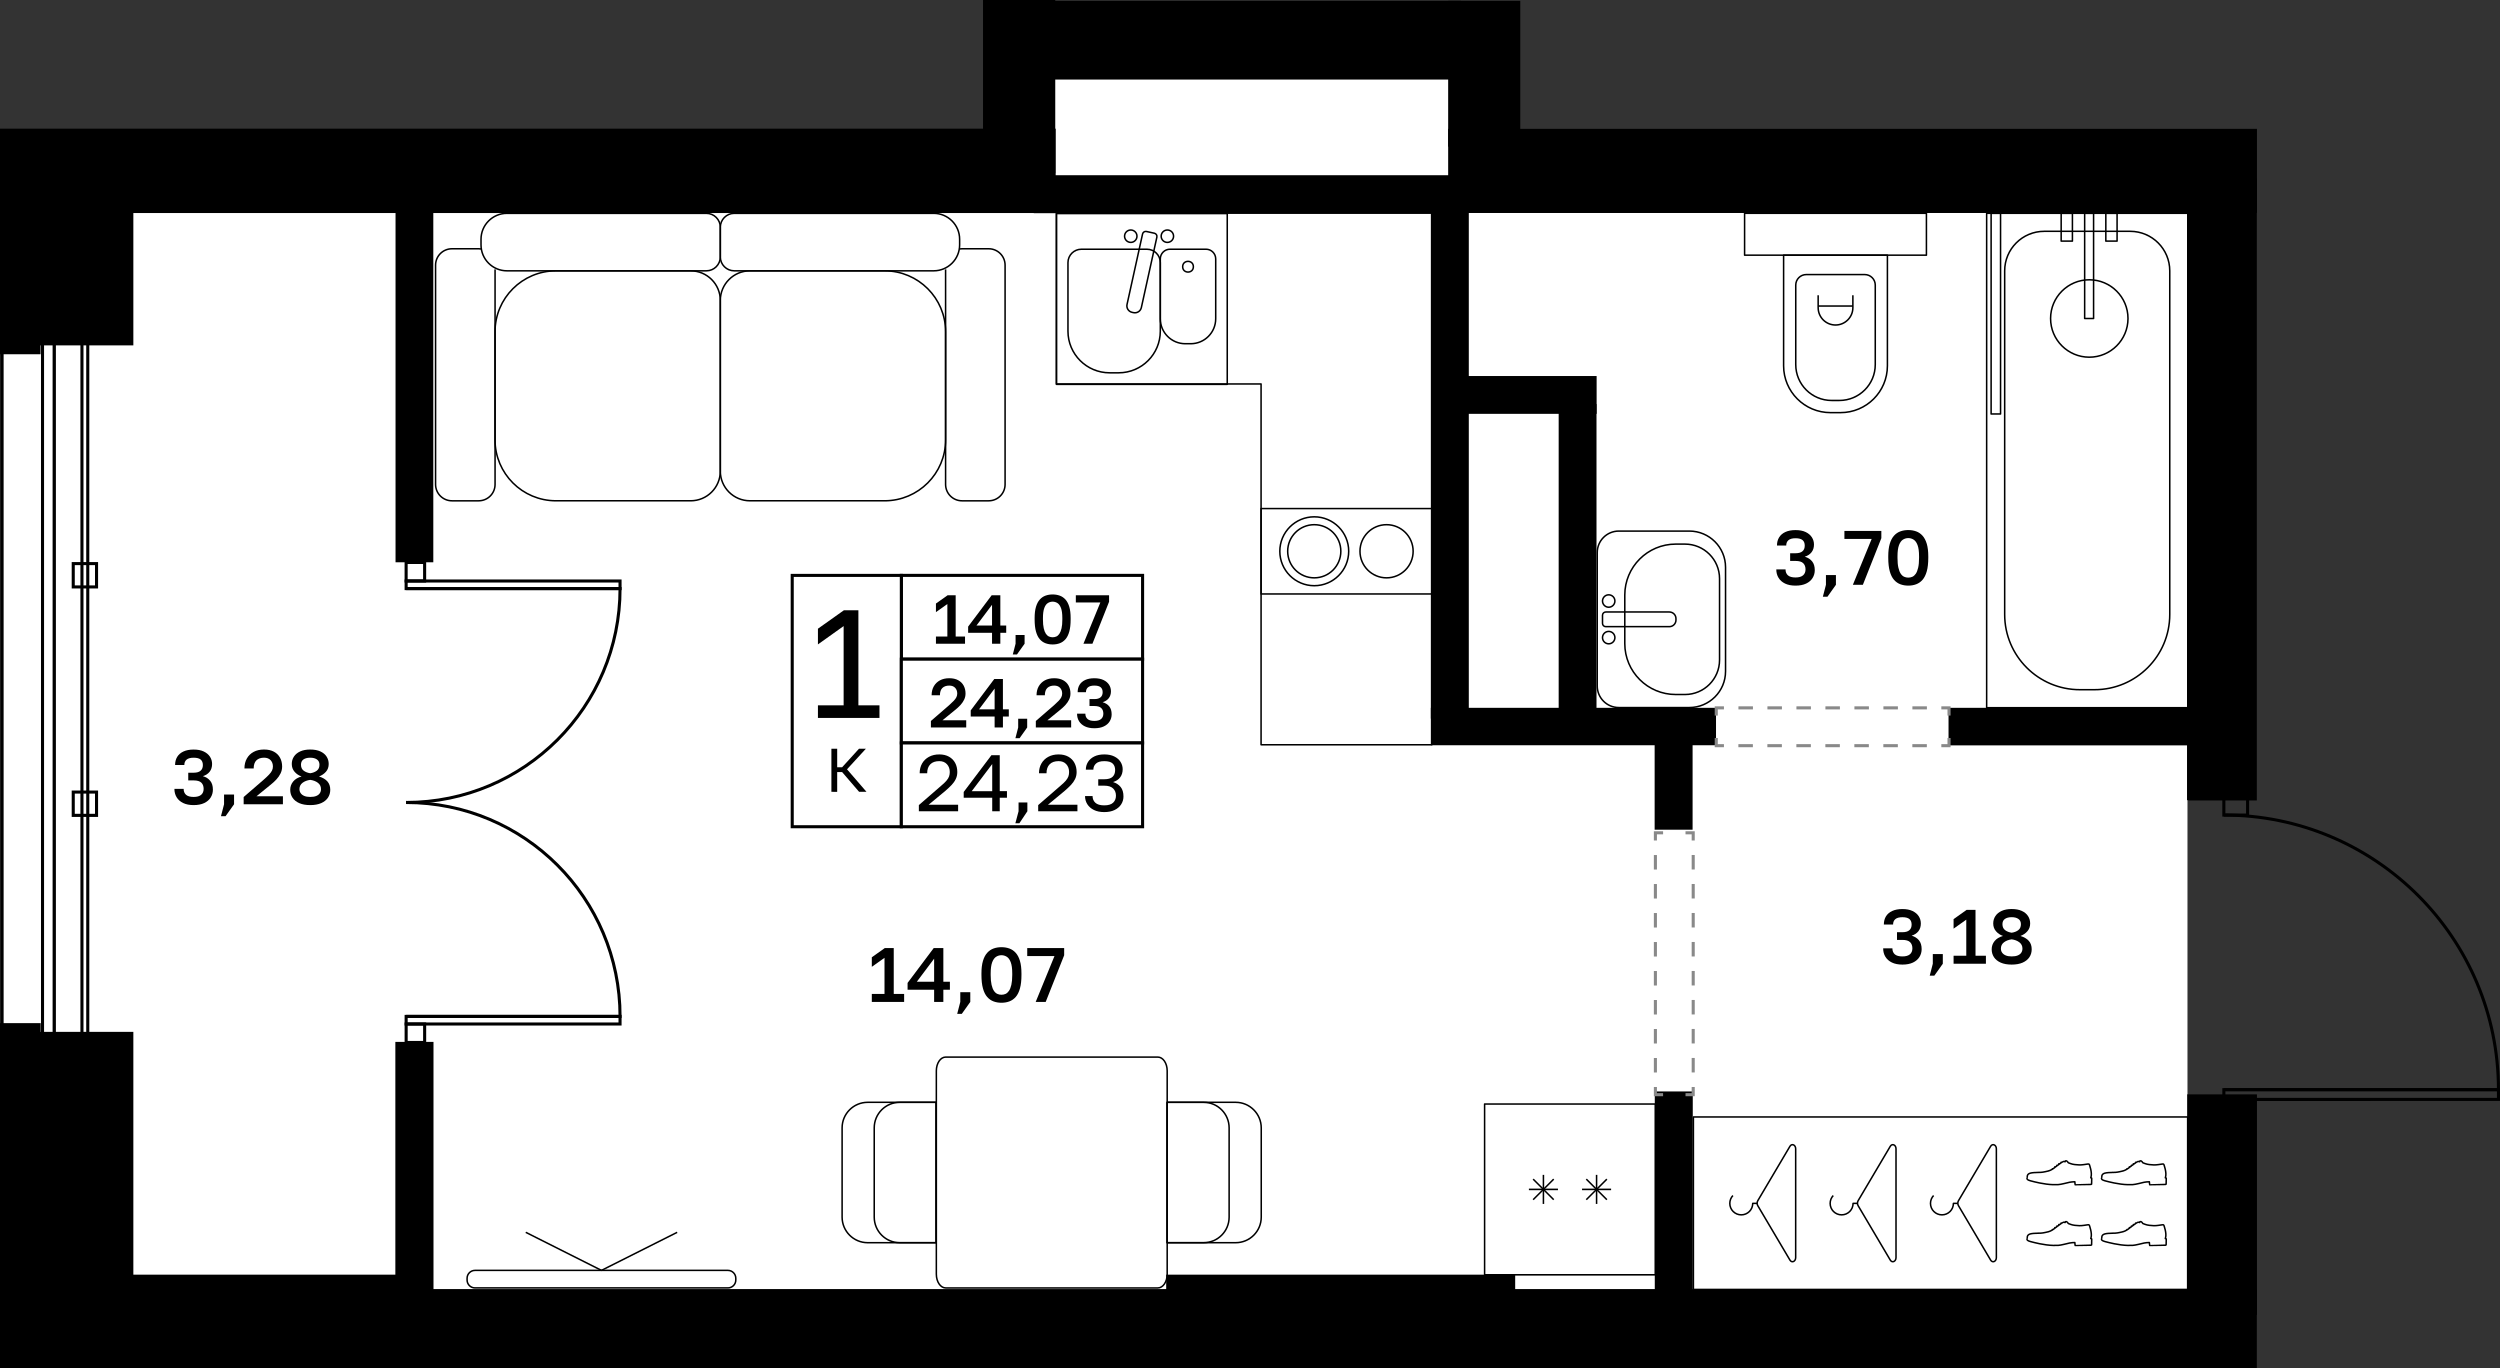 <?xml version="1.0" encoding="utf-8"?>
<!-- Generator: Adobe Illustrator 26.5.0, SVG Export Plug-In . SVG Version: 6.00 Build 0)  -->
<svg version="1.1" xmlns="http://www.w3.org/2000/svg" xmlns:xlink="http://www.w3.org/1999/xlink" x="0px" y="0px"
	 viewBox="0 0 162.449 88.891" enable-background="new 0 0 162.449 88.891" xml:space="preserve">
<rect x="0" y="0" width="162.449" height="88.891" fill="#333333" stroke="none"/>
<g id="фон">
	<polygon fill="#FFFFFF" points="143.907,74.964 142.141,71.126 142.141,52.048 144.073,49.698 144.073,11.123 95.573,11.123 
		95.573,3.252 66.627,3.252 66.627,11.443 1.826,11.443 1.826,85.571 144.073,85.571 	"/>
</g>
<g id="окна">
	<g>
		<g>
			<rect x="0.135" y="19.8" fill="#FFFFFF" width="3.383" height="50.849"/>
			<path d="M3.418,19.899v50.649H0.235V19.899H3.418 M3.618,19.699H0.035v51.049h3.583V19.699L3.618,19.699z"/>
		</g>
		<g>
			<rect x="2.763" y="19.8" fill="#FFFFFF" width="0.754" height="50.849"/>
			<path d="M3.418,19.899v50.649H2.863V19.899H3.418 M3.618,19.699H2.663v51.049h0.955V19.699L3.618,19.699z"/>
		</g>
	</g>
</g>
<g id="решетка_балкон">
	<g>
		
			<rect x="-18.115" y="44.389" transform="matrix(6.123234e-17 -1 1 6.123234e-17 -39.064 50.093)" fill="none" stroke="#000000" stroke-width="0.2" stroke-miterlimit="10" width="47.258" height="0.378"/>
		
			<rect x="4.759" y="51.468" transform="matrix(6.123234e-17 -1 1 6.123234e-17 -46.709 57.741)" fill="none" stroke="#000000" stroke-width="0.2" stroke-miterlimit="10" width="1.514" height="1.514"/>
		
			<rect x="4.759" y="36.623" transform="matrix(6.123234e-17 -1 1 6.123234e-17 -31.864 42.896)" fill="none" stroke="#000000" stroke-width="0.2" stroke-miterlimit="10" width="1.514" height="1.514"/>
	</g>
</g>
<g id="стены">
	<rect x="94.101" y="8.372" width="52.555" height="5.468"/>
	<rect x="94.101" y="0.055" width="4.686" height="9.474"/>
	<rect x="65.146" y="0.055" width="29.781" height="5.114"/>
	<rect x="63.876" width="4.694" height="11.24"/>
	<rect y="8.361" width="68.598" height="5.482"/>
	<rect y="83.763" width="146.647" height="5.128"/>
	<rect y="11.788" width="8.665" height="10.655"/>
	<rect y="20.957" width="2.636" height="2.062"/>
	<rect x="67.175" y="11.386" width="27.851" height="2.466"/>
	<rect x="92.976" y="13.248" width="2.466" height="33.449"/>
	<rect x="92.976" y="45.994" width="18.53" height="2.432"/>
	<rect x="107.518" y="47.674" width="2.466" height="6.24"/>
	<rect x="101.282" y="26.256" width="2.458" height="20.627"/>
	<rect x="94.513" y="24.434" width="9.235" height="2.457"/>
	<rect x="126.615" y="45.994" width="16.852" height="2.44"/>
	<rect x="142.112" y="11.578" width="4.535" height="40.436"/>
	<rect x="25.702" y="12.99" width="2.454" height="23.547"/>
	<rect x="25.69" y="67.702" width="2.478" height="16.687"/>
	<rect y="82.827" width="27.122" height="2.192"/>
	<rect y="67.05" width="8.665" height="17.682"/>
	<rect y="66.483" width="2.645" height="1.23"/>
	<rect x="75.779" y="82.827" width="22.677" height="2.234"/>
	<rect x="107.527" y="70.922" width="2.468" height="14.739"/>
	<rect x="142.12" y="71.112" width="4.536" height="14.329"/>
</g>
<g id="двери">
	<g>
		<g>
			<g>
				<path fill="none" stroke="#000000" stroke-width="0.2" stroke-miterlimit="10" d="M26.391,52.145
					c7.679,0,13.899,6.22,13.9,13.899l-13.899,0"/>
				
					<rect x="26.391" y="66.044" transform="matrix(-1 1.628614e-05 -1.628614e-05 -1 66.682 132.582)" fill="none" stroke="#000000" stroke-width="0.2" stroke-miterlimit="10" width="13.899" height="0.494"/>
			</g>
			
				<rect x="26.391" y="66.539" transform="matrix(6.123234e-17 -1 1 6.123234e-17 -40.148 94.132)" fill="none" stroke="#000000" stroke-width="0.2" stroke-miterlimit="10" width="1.202" height="1.202"/>
		</g>
		<g>
			<g>
				<path fill="none" stroke="#000000" stroke-width="0.2" stroke-miterlimit="10" d="M26.391,52.145
					c7.679,0,13.899-6.22,13.9-13.899l-13.899,0"/>
				
					<rect x="26.391" y="37.752" transform="matrix(-1 -1.628618e-05 1.628618e-05 -1 66.68 75.998)" fill="none" stroke="#000000" stroke-width="0.2" stroke-miterlimit="10" width="13.899" height="0.494"/>
			</g>
			
				<rect x="26.391" y="36.549" transform="matrix(-4.995311e-11 1 -1 -4.995311e-11 64.141 10.158)" fill="none" stroke="#000000" stroke-width="0.2" stroke-miterlimit="10" width="1.202" height="1.202"/>
		</g>
	</g>
	<g>
		<g>
			<path fill="none" stroke="#000000" stroke-width="0.2" stroke-miterlimit="10" d="M144.505,52.962
				c9.859,0,17.844,7.985,17.844,17.844l-17.844,0"/>
			
				<rect x="144.505" y="70.806" transform="matrix(-1 1.628619e-05 -1.628619e-05 -1 306.855 142.244)" fill="none" stroke="#000000" stroke-width="0.2" stroke-miterlimit="10" width="17.843" height="0.634"/>
		</g>
		
			<rect x="144.505" y="71.442" transform="matrix(-4.480587e-11 -1 1 -4.480587e-11 73.064 217.49)" fill="none" stroke="#000000" stroke-width="0.2" stroke-miterlimit="10" width="1.543" height="1.543"/>
		
			<rect x="144.505" y="51.418" transform="matrix(-5.188022e-11 -1 1 -5.188022e-11 93.087 197.466)" fill="none" stroke="#000000" stroke-width="0.2" stroke-miterlimit="10" width="1.543" height="1.543"/>
	</g>
</g>
<g id="двери_пунктир">
	<g>
		<g>
			<polyline fill="none" stroke="#898989" stroke-width="0.2" stroke-miterlimit="10" points="126.647,47.954 126.647,48.454 
				126.147,48.454 			"/>
			
				<line fill="none" stroke="#898989" stroke-width="0.2" stroke-miterlimit="10" stroke-dasharray="0.942,0.942" x1="125.205" y1="48.454" x2="112.492" y2="48.454"/>
			<polyline fill="none" stroke="#898989" stroke-width="0.2" stroke-miterlimit="10" points="112.021,48.454 111.521,48.454 
				111.521,47.954 			"/>
			<polyline fill="none" stroke="#898989" stroke-width="0.2" stroke-miterlimit="10" points="111.521,46.497 111.521,45.997 
				112.021,45.997 			"/>
			
				<line fill="none" stroke="#898989" stroke-width="0.2" stroke-miterlimit="10" stroke-dasharray="0.942,0.942" x1="112.963" y1="45.997" x2="125.676" y2="45.997"/>
			<polyline fill="none" stroke="#898989" stroke-width="0.2" stroke-miterlimit="10" points="126.147,45.997 126.647,45.997 
				126.647,46.497 			"/>
		</g>
	</g>
	<g>
		<g>
			<polyline fill="none" stroke="#898989" stroke-width="0.2" stroke-miterlimit="10" points="110.024,70.632 110.024,71.132 
				109.524,71.132 			"/>
			<polyline fill="none" stroke="#898989" stroke-width="0.2" stroke-miterlimit="10" points="108.067,71.132 107.567,71.132 
				107.567,70.632 			"/>
			
				<line fill="none" stroke="#898989" stroke-width="0.2" stroke-miterlimit="10" stroke-dasharray="0.942,0.942" x1="107.567" y1="69.69" x2="107.567" y2="55.086"/>
			<polyline fill="none" stroke="#898989" stroke-width="0.2" stroke-miterlimit="10" points="107.567,54.615 107.567,54.115 
				108.067,54.115 			"/>
			<polyline fill="none" stroke="#898989" stroke-width="0.2" stroke-miterlimit="10" points="109.524,54.115 110.024,54.115 
				110.024,54.615 			"/>
			
				<line fill="none" stroke="#898989" stroke-width="0.2" stroke-miterlimit="10" stroke-dasharray="0.942,0.942" x1="110.024" y1="55.557" x2="110.024" y2="70.161"/>
		</g>
	</g>
</g>
<g id="контур">
</g>
<g id="мебель">
	<g>
		<g>
			
				<rect x="68.647" y="13.876" transform="matrix(-1 8.192221e-13 -8.192221e-13 -1 148.393 38.85)" fill="none" stroke="#000000" stroke-width="0.1" stroke-linejoin="round" stroke-miterlimit="10" width="11.098" height="11.098"/>
			<path fill="none" stroke="#000000" stroke-width="0.1" stroke-linejoin="round" stroke-miterlimit="10" d="M72.103,24.225h0.587
				c1.495,0,2.706-1.212,2.706-2.706v-4.454c0-0.481-0.39-0.87-0.87-0.87h-4.26c-0.481,0-0.87,0.39-0.87,0.87v4.454
				C69.397,23.013,70.608,24.225,72.103,24.225z"/>
			<path fill="none" stroke="#000000" stroke-width="0.1" stroke-linejoin="round" stroke-miterlimit="10" d="M77.373,22.335H77.02
				c-0.897,0-1.624-0.727-1.624-1.624v-3.887c0-0.348,0.282-0.63,0.63-0.63h2.34c0.348,0,0.63,0.282,0.63,0.63v3.887
				C78.996,21.608,78.269,22.335,77.373,22.335z"/>
			
				<circle fill="none" stroke="#000000" stroke-width="0.1" stroke-linejoin="round" stroke-miterlimit="10" cx="77.197" cy="17.331" r="0.348"/>
			<g>
				
					<circle fill="none" stroke="#000000" stroke-width="0.1" stroke-linejoin="round" stroke-miterlimit="10" cx="73.477" cy="15.348" r="0.403"/>
				<path fill="none" stroke="#000000" stroke-width="0.1" stroke-linejoin="round" stroke-miterlimit="10" d="M75.855,14.945
					c0.223,0,0.403,0.18,0.403,0.403c0,0.223-0.181,0.403-0.403,0.403s-0.403-0.18-0.403-0.403
					C75.452,15.125,75.632,14.945,75.855,14.945z"/>
				<path fill="none" stroke="#000000" stroke-width="0.1" stroke-linejoin="round" stroke-miterlimit="10" d="M75.173,15.409
					l-1.009,4.579c-0.051,0.232-0.28,0.378-0.512,0.327l-0.091-0.02c-0.232-0.051-0.378-0.28-0.327-0.512l1.009-4.579
					c0.025-0.115,0.139-0.188,0.254-0.162l0.514,0.113C75.126,15.18,75.199,15.294,75.173,15.409z"/>
			</g>
		</g>
		<g>
			
				<rect x="96.469" y="71.738" transform="matrix(-1.836970e-16 1 -1 -1.836970e-16 179.305 -24.731)" fill="none" stroke="#000000" stroke-width="0.1" stroke-linejoin="round" stroke-miterlimit="10" width="11.098" height="11.098"/>
			<g>
				<g>
					
						<line fill="none" stroke="#000000" stroke-width="0.1" stroke-linejoin="round" stroke-miterlimit="10" x1="104.413" y1="76.619" x2="103.077" y2="77.955"/>
					
						<line fill="none" stroke="#000000" stroke-width="0.1" stroke-linejoin="round" stroke-miterlimit="10" x1="104.413" y1="77.955" x2="103.077" y2="76.619"/>
					
						<line fill="none" stroke="#000000" stroke-width="0.1" stroke-linejoin="round" stroke-miterlimit="10" x1="104.689" y1="77.287" x2="102.8" y2="77.287"/>
					
						<line fill="none" stroke="#000000" stroke-width="0.1" stroke-linejoin="round" stroke-miterlimit="10" x1="103.745" y1="78.232" x2="103.745" y2="76.342"/>
				</g>
				<g>
					
						<line fill="none" stroke="#000000" stroke-width="0.1" stroke-linejoin="round" stroke-miterlimit="10" x1="100.959" y1="76.619" x2="99.623" y2="77.955"/>
					
						<line fill="none" stroke="#000000" stroke-width="0.1" stroke-linejoin="round" stroke-miterlimit="10" x1="100.959" y1="77.955" x2="99.623" y2="76.619"/>
					
						<line fill="none" stroke="#000000" stroke-width="0.1" stroke-linejoin="round" stroke-miterlimit="10" x1="101.236" y1="77.287" x2="99.347" y2="77.287"/>
					
						<line fill="none" stroke="#000000" stroke-width="0.1" stroke-linejoin="round" stroke-miterlimit="10" x1="100.291" y1="78.232" x2="100.291" y2="76.342"/>
				</g>
			</g>
		</g>
		<g>
			
				<rect x="84.719" y="30.272" transform="matrix(6.123234e-17 -1 1 6.123234e-17 51.673 123.315)" fill="none" stroke="#000000" stroke-width="0.1" stroke-linejoin="round" stroke-miterlimit="10" width="5.549" height="11.098"/>
			<g>
				<g>
					
						<circle fill="none" stroke="#000000" stroke-width="0.1" stroke-linejoin="round" stroke-miterlimit="10" cx="85.4" cy="35.821" r="2.238"/>
					
						<circle fill="none" stroke="#000000" stroke-width="0.1" stroke-linejoin="round" stroke-miterlimit="10" cx="90.098" cy="35.821" r="1.727"/>
					
						<circle fill="none" stroke="#000000" stroke-width="0.1" stroke-linejoin="round" stroke-miterlimit="10" cx="85.4" cy="35.821" r="1.727"/>
				</g>
			</g>
		</g>
		<polygon fill="none" stroke="#000000" stroke-width="0.1" stroke-linejoin="round" stroke-miterlimit="10" points="93.043,13.852 
			80.734,13.852 80.734,13.852 68.646,13.852 68.646,13.852 68.646,15.031 68.646,24.95 81.944,24.95 81.944,48.393 93.043,48.393 
			93.043,24.95 93.043,24.95 93.043,13.852 		"/>
	</g>
	<g>
		<g>
			<g>
				<path fill="none" stroke="#000000" stroke-width="0.1" stroke-linejoin="round" stroke-miterlimit="10" d="M30.351,83.063v0.112
					c0,0.284,0.23,0.514,0.514,0.514h16.433c0.284,0,0.514-0.23,0.514-0.514v-0.112c0-0.284-0.23-0.514-0.514-0.514H30.866
					C30.581,82.549,30.351,82.779,30.351,83.063z"/>
				<polyline fill="none" stroke="#000000" stroke-width="0.1" stroke-linejoin="round" stroke-miterlimit="10" points="
					34.163,80.076 39.082,82.549 44.001,80.076 				"/>
			</g>
		</g>
	</g>
	<g>
		<path fill="none" stroke="#000000" stroke-width="0.1" stroke-linejoin="round" stroke-miterlimit="10" d="M46.806,19.525v11.089
			c0,1.064,0.863,1.927,1.927,1.927h8.749c2.189,0,3.963-1.774,3.963-3.963v-7.016c0-2.189-1.774-3.963-3.963-3.963h-8.749
			C47.669,17.599,46.806,18.461,46.806,19.525z"/>
		<path fill="none" stroke="#000000" stroke-width="0.1" stroke-linejoin="round" stroke-miterlimit="10" d="M46.806,16.691V14.77
			c0-0.501,0.406-0.907,0.907-0.907h12.958c0.931,0,1.685,0.754,1.685,1.685v0.365c0,0.931-0.754,1.685-1.685,1.685H47.714
			C47.212,17.599,46.806,17.192,46.806,16.691z"/>
		<path fill="none" stroke="#000000" stroke-width="0.1" stroke-linejoin="round" stroke-miterlimit="10" d="M62.355,16.177
			c0.051-0.008,0.103-0.012,0.154-0.012h1.736c0.588,0,1.065,0.477,1.065,1.065v14.247c0,0.588-0.477,1.065-1.065,1.065h-1.736
			c-0.588,0-1.065-0.477-1.065-1.065V17.506"/>
		<path fill="none" stroke="#000000" stroke-width="0.1" stroke-linejoin="round" stroke-miterlimit="10" d="M46.806,19.525v11.089
			c0,1.064-0.863,1.927-1.927,1.927h-8.749c-2.189,0-3.963-1.774-3.963-3.963v-7.016c0-2.189,1.774-3.963,3.963-3.963h8.749
			C45.944,17.599,46.806,18.461,46.806,19.525z"/>
		<path fill="none" stroke="#000000" stroke-width="0.1" stroke-linejoin="round" stroke-miterlimit="10" d="M46.806,16.691V14.77
			c0-0.501-0.406-0.907-0.907-0.907H32.941c-0.931,0-1.685,0.754-1.685,1.685v0.365c0,0.931,0.754,1.685,1.685,1.685h12.958
			C46.4,17.599,46.806,17.192,46.806,16.691z"/>
		<path fill="none" stroke="#000000" stroke-width="0.1" stroke-linejoin="round" stroke-miterlimit="10" d="M32.169,17.506v13.971
			c0,0.588-0.477,1.065-1.065,1.065h-1.736c-0.588,0-1.065-0.477-1.065-1.065V17.23c0-0.588,0.477-1.065,1.065-1.065h1.736
			c0.051,0,0.103,0.004,0.154,0.012"/>
	</g>
	<g>
		<path fill="none" stroke="#000000" stroke-width="0.1" stroke-linejoin="round" stroke-miterlimit="10" d="M115.898,23.769
			l0-7.187l6.745,0l0,7.187c0,1.68-1.362,3.043-3.043,3.043l-0.66,0C117.26,26.811,115.898,25.449,115.898,23.769z"/>
		<path fill="none" stroke="#000000" stroke-width="0.1" stroke-linejoin="round" stroke-miterlimit="10" d="M117.373,17.841
			l3.796,0c0.378,0,0.685,0.307,0.685,0.685l0,5.165c0,1.287-1.043,2.331-2.331,2.331h-0.505c-1.287,0-2.331-1.043-2.331-2.331
			l0-5.165C116.687,18.148,116.994,17.841,117.373,17.841z"/>
		<g>
			<path fill="none" stroke="#000000" stroke-width="0.1" stroke-linejoin="round" stroke-miterlimit="10" d="M120.399,19.186
				l0,0.698v0.107c0,0.312-0.126,0.592-0.331,0.797c-0.205,0.205-0.485,0.331-0.797,0.331c-0.623,0-1.128-0.505-1.128-1.128v-0.107
				v-0.698"/>
			
				<line fill="none" stroke="#000000" stroke-width="0.1" stroke-linejoin="round" stroke-miterlimit="10" x1="120.399" y1="19.885" x2="118.142" y2="19.885"/>
		</g>
		
			<rect x="117.91" y="9.313" transform="matrix(1.770692e-06 1 -1 1.770692e-06 134.491 -104.05)" fill="none" stroke="#000000" stroke-width="0.1" stroke-linejoin="round" stroke-miterlimit="10" width="2.722" height="11.815"/>
	</g>
	<g>
		<path fill="none" stroke="#000000" stroke-width="0.1" stroke-linejoin="round" d="M105.188,34.509l4.584,0
			c1.3,0,2.353,1.054,2.353,2.353l0,6.761c0,1.3-1.054,2.353-2.353,2.353l-4.584,0c-0.773,0-1.4-0.627-1.4-1.4l0-8.667
			C103.788,35.136,104.415,34.509,105.188,34.509z"/>
		<path fill="none" stroke="#000000" stroke-width="0.1" stroke-linejoin="round" d="M109.49,35.356h-0.602
			c-1.828,0-3.31,1.482-3.31,3.31l0,3.153c0,1.828,1.482,3.31,3.31,3.31l0.602,0c1.24,0,2.245-1.005,2.245-2.245l0-5.284
			C111.735,36.361,110.73,35.356,109.49,35.356z"/>
		<g>
			
				<circle fill="none" stroke="#000000" stroke-width="0.1" stroke-linejoin="round" stroke-miterlimit="10" cx="104.533" cy="41.432" r="0.403"/>
			
				<circle fill="none" stroke="#000000" stroke-width="0.1" stroke-linejoin="round" stroke-miterlimit="10" cx="104.533" cy="39.054" r="0.403"/>
			<path fill="none" stroke="#000000" stroke-width="0.1" stroke-linejoin="round" stroke-miterlimit="10" d="M104.343,39.767
				l4.13,0c0.237,0,0.43,0.192,0.43,0.43v0.093c0,0.237-0.192,0.43-0.43,0.43l-4.13,0c-0.118,0-0.213-0.095-0.213-0.213V39.98
				C104.13,39.862,104.226,39.767,104.343,39.767z"/>
		</g>
	</g>
	<g>
		
			<rect x="129.092" y="13.86" transform="matrix(-1 -1.224647e-16 1.224647e-16 -1 271.253 59.848)" fill="none" stroke="#000000" stroke-width="0.1" stroke-linejoin="round" stroke-miterlimit="10" width="13.069" height="32.128"/>
		<path fill="none" stroke="#000000" stroke-width="0.1" stroke-linejoin="round" stroke-miterlimit="10" d="M140.99,17.6v22.327
			c0,2.7-2.189,4.889-4.889,4.889h-0.949c-2.7,0-4.889-2.189-4.889-4.889V17.6c0-1.419,1.15-2.569,2.569-2.569h5.588
			C139.84,15.032,140.99,16.182,140.99,17.6z"/>
		
			<rect x="129.382" y="13.86" transform="matrix(-1 -1.224647e-16 1.224647e-16 -1 259.377 40.761)" fill="none" stroke="#000000" stroke-width="0.1" stroke-linejoin="round" stroke-miterlimit="10" width="0.613" height="13.041"/>
		<g>
			
				<rect x="132.332" y="16.988" transform="matrix(-1.836970e-16 1 -1 -1.836970e-16 153.028 -118.472)" fill="none" stroke="#000000" stroke-width="0.1" stroke-linejoin="round" stroke-miterlimit="10" width="6.835" height="0.58"/>
			
				<circle fill="none" stroke="#000000" stroke-width="0.1" stroke-linejoin="round" stroke-miterlimit="10" cx="135.761" cy="20.695" r="2.515"/>
			
				<rect x="136.298" y="14.397" transform="matrix(-1.836970e-16 1 -1 -1.836970e-16 151.964 -122.438)" fill="none" stroke="#000000" stroke-width="0.1" stroke-linejoin="round" stroke-miterlimit="10" width="1.806" height="0.731"/>
			
				<rect x="133.396" y="14.397" transform="matrix(-1.836970e-16 1 -1 -1.836970e-16 149.062 -119.536)" fill="none" stroke="#000000" stroke-width="0.1" stroke-linejoin="round" stroke-miterlimit="10" width="1.806" height="0.731"/>
		</g>
	</g>
	<g>
		<path fill="none" stroke="#000000" stroke-width="0.1" stroke-linejoin="round" stroke-miterlimit="10" d="M75.843,69.582v13.215
			c0,0.495-0.272,0.893-0.606,0.893H61.449c-0.333,0-0.606-0.398-0.606-0.893V69.582c0-0.495,0.272-0.893,0.606-0.893h13.788
			C75.571,68.689,75.843,69.087,75.843,69.582z"/>
		<g>
			<path fill="none" stroke="#000000" stroke-width="0.1" stroke-linejoin="round" stroke-miterlimit="10" d="M56.381,71.628h4.451
				v9.122h-4.451c-0.915,0-1.661-0.746-1.661-1.661v-5.8C54.72,72.37,55.466,71.628,56.381,71.628z"/>
			<path fill="none" stroke="#000000" stroke-width="0.1" stroke-linejoin="round" stroke-miterlimit="10" d="M58.468,71.628h2.363
				v9.122h-2.363c-0.919,0-1.661-0.746-1.661-1.661v-5.8C56.807,72.37,57.549,71.628,58.468,71.628z"/>
		</g>
		<g>
			<path fill="none" stroke="#000000" stroke-width="0.1" stroke-linejoin="round" stroke-miterlimit="10" d="M80.294,80.75
				l-4.451,0v-9.122h4.451c0.915,0,1.661,0.746,1.661,1.661v5.8C81.955,80.008,81.209,80.75,80.294,80.75z"/>
			<path fill="none" stroke="#000000" stroke-width="0.1" stroke-linejoin="round" stroke-miterlimit="10" d="M78.207,80.75
				l-2.363,0v-9.122h2.363c0.919,0,1.661,0.746,1.661,1.661v5.8C79.868,80.008,79.126,80.75,78.207,80.75z"/>
		</g>
	</g>
	<g>
		
			<rect x="120.49" y="62.125" transform="matrix(-5.437447e-11 1 -1 -5.437447e-11 204.278 -47.91)" fill="none" stroke="#000000" stroke-width="0.1" stroke-linejoin="round" stroke-miterlimit="10" width="11.207" height="32.117"/>
		<g>
			<g>
				<path fill="none" stroke="#000000" stroke-width="0.1" stroke-linejoin="round" stroke-miterlimit="10" d="M129.723,81.719
					v-7.071c0-0.256-0.252-0.366-0.372-0.162l-2.09,3.535c-0.057,0.096-0.057,0.229,0,0.324l2.09,3.535
					C129.471,82.085,129.723,81.975,129.723,81.719z"/>
				<path fill="none" stroke="#000000" stroke-width="0.1" stroke-linejoin="round" stroke-miterlimit="10" d="M125.644,77.686
					c-0.125,0.133-0.202,0.313-0.202,0.51c0,0.411,0.333,0.745,0.745,0.745c0.411,0,0.745-0.333,0.745-0.745h0.286"/>
			</g>
		</g>
		<g>
			<g>
				<path fill="none" stroke="#000000" stroke-width="0.1" stroke-linejoin="round" stroke-miterlimit="10" d="M123.202,81.719
					v-7.071c0-0.256-0.252-0.366-0.372-0.162l-2.09,3.535c-0.057,0.096-0.057,0.229,0,0.324l2.09,3.535
					C122.95,82.085,123.202,81.975,123.202,81.719z"/>
				<path fill="none" stroke="#000000" stroke-width="0.1" stroke-linejoin="round" stroke-miterlimit="10" d="M119.124,77.686
					c-0.125,0.133-0.202,0.313-0.202,0.51c0,0.411,0.333,0.745,0.745,0.745c0.411,0,0.745-0.333,0.745-0.745h0.286"/>
			</g>
		</g>
		<g>
			<g>
				<path fill="none" stroke="#000000" stroke-width="0.1" stroke-linejoin="round" stroke-miterlimit="10" d="M116.682,81.719
					v-7.071c0-0.256-0.252-0.366-0.372-0.162l-2.09,3.535c-0.057,0.096-0.057,0.229,0,0.324l2.09,3.535
					C116.43,82.085,116.682,81.975,116.682,81.719z"/>
				<path fill="none" stroke="#000000" stroke-width="0.1" stroke-linejoin="round" stroke-miterlimit="10" d="M112.604,77.686
					c-0.125,0.133-0.202,0.313-0.202,0.51c0,0.411,0.333,0.745,0.745,0.745c0.411,0,0.745-0.333,0.745-0.745h0.286"/>
			</g>
		</g>
		<g>
			<path fill="none" stroke="#000000" stroke-width="0.1" stroke-linejoin="round" stroke-miterlimit="10" d="M136.584,80.591
				c0.061,0.062,0.309,0.115,0.475,0.156c0.165,0.041,0.439,0.101,0.759,0.144c0.32,0.043,0.58,0.041,0.764,0.033
				c0.186-0.009,0.592-0.122,0.745-0.153c0.055-0.011,0.115-0.018,0.168-0.023c0.094-0.008,0.17-0.008,0.17-0.008
				s0.001,0.018,0.003,0.043c0.003,0.025,0.006,0.057,0.009,0.085c0.003,0.028,0.01,0.057,0.013,0.068
				c0.011,0.006,1.004-0.023,1.032-0.023c0.028,0,0.031-0.024,0.031-0.024s0.001-0.033,0.003-0.08
				c0.003-0.098,0.006-0.256,0.006-0.287c0-0.035-0.03-0.04-0.048-0.04c-0.006,0-0.011,0.001-0.013,0.001
				c0.004-0.014,0.008-0.028,0.012-0.041c0.096-0.3-0.108-0.829-0.108-0.829s-0.003-0.038-0.105-0.025
				c-0.103,0.013-0.359,0.063-0.54,0.057c-0.182-0.006-0.424-0.027-0.563-0.083c-0.087-0.036-0.134-0.051-0.157-0.058
				c-0.027-0.047-0.073-0.105-0.112-0.12c-0.061-0.025-0.117,0.038-0.117,0.038l0.025,0.017c-0.045-0.015-0.086-0.019-0.115-0.017
				c-0.015,0.002-0.054,0.024-0.106,0.059c-0.008-0.004-0.016-0.008-0.025-0.01c-0.01-0.003-0.02,0.003-0.024,0.013
				c-0.002,0.01,0.003,0.018,0.011,0.022c-0.031,0.022-0.066,0.047-0.105,0.075c-0.01-0.005-0.02-0.01-0.032-0.013
				c-0.01-0.003-0.02,0.003-0.023,0.013c-0.003,0.01,0.003,0.021,0.013,0.024c0.002,0.001,0.004,0.002,0.006,0.003
				c-0.031,0.022-0.062,0.046-0.095,0.07c-0.009-0.004-0.018-0.008-0.027-0.011c-0.01-0.003-0.02,0.003-0.023,0.013
				s0.003,0.021,0.013,0.024c0.001,0,0.001,0.001,0.001,0.001c-0.032,0.024-0.064,0.048-0.096,0.071
				c-0.009-0.004-0.018-0.009-0.027-0.011c-0.01-0.003-0.02,0.004-0.023,0.014c-0.003,0.01,0.003,0.02,0.013,0.024
				c0.001,0,0.001,0,0.002,0.001c-0.037,0.027-0.073,0.054-0.107,0.08c-0.007,0.005-0.015,0.01-0.022,0.015
				c-0.006-0.003-0.013-0.006-0.02-0.008c-0.01-0.003-0.02,0.004-0.024,0.014c-0.002,0.007,0.002,0.014,0.008,0.018
				c-0.085,0.053-0.171,0.089-0.252,0.114l-0.012-0.004c0.001,0.002,0.003,0.004,0.004,0.006c-0.142,0.042-0.27,0.054-0.357,0.075
				c-0.062,0.015-0.178,0.017-0.307,0.02c-0.001-0.001-0.002-0.003-0.004-0.004l0.002,0.004c-0.18,0.004-0.386,0.01-0.521,0.049
				c-0.233,0.068-0.185,0.265-0.185,0.265S136.523,80.528,136.584,80.591z"/>
			<path fill="none" stroke="#000000" stroke-width="0.1" stroke-linejoin="round" stroke-miterlimit="10" d="M131.741,80.591
				c0.061,0.062,0.309,0.115,0.475,0.156c0.165,0.041,0.439,0.101,0.759,0.144c0.32,0.043,0.58,0.041,0.764,0.033
				c0.186-0.009,0.592-0.122,0.745-0.153c0.055-0.011,0.115-0.018,0.168-0.023c0.094-0.008,0.17-0.008,0.17-0.008
				s0.001,0.018,0.003,0.043c0.003,0.025,0.006,0.057,0.009,0.085s0.01,0.057,0.013,0.068c0.011,0.006,1.004-0.023,1.032-0.023
				c0.028,0,0.031-0.024,0.031-0.024s0.001-0.033,0.003-0.08c0.003-0.098,0.006-0.256,0.006-0.287c0-0.035-0.03-0.04-0.048-0.04
				c-0.006,0-0.011,0.001-0.013,0.001c0.004-0.014,0.008-0.028,0.012-0.041c0.096-0.3-0.108-0.829-0.108-0.829
				s-0.003-0.038-0.105-0.025c-0.103,0.013-0.359,0.063-0.54,0.057c-0.182-0.006-0.424-0.027-0.563-0.083
				c-0.087-0.036-0.134-0.051-0.157-0.058c-0.027-0.047-0.073-0.105-0.112-0.12c-0.061-0.025-0.117,0.038-0.117,0.038l0.025,0.017
				c-0.045-0.015-0.086-0.019-0.115-0.017c-0.015,0.002-0.054,0.024-0.106,0.059c-0.008-0.004-0.016-0.008-0.025-0.01
				c-0.01-0.003-0.02,0.003-0.024,0.013c-0.002,0.01,0.003,0.018,0.011,0.022c-0.031,0.022-0.066,0.047-0.105,0.075
				c-0.01-0.005-0.02-0.01-0.032-0.013c-0.01-0.003-0.02,0.003-0.023,0.013c-0.003,0.01,0.003,0.021,0.013,0.024
				c0.002,0.001,0.004,0.002,0.006,0.003c-0.031,0.022-0.062,0.046-0.095,0.07c-0.009-0.004-0.018-0.008-0.027-0.011
				c-0.01-0.003-0.02,0.003-0.023,0.013c-0.003,0.01,0.003,0.021,0.013,0.024c0.001,0,0.001,0.001,0.001,0.001
				c-0.032,0.024-0.064,0.048-0.096,0.071c-0.009-0.004-0.018-0.009-0.027-0.011c-0.01-0.003-0.02,0.004-0.023,0.014
				c-0.003,0.01,0.003,0.02,0.013,0.024c0.001,0,0.001,0,0.002,0.001c-0.037,0.027-0.073,0.054-0.107,0.08
				c-0.007,0.005-0.015,0.01-0.022,0.015c-0.006-0.003-0.013-0.006-0.02-0.008c-0.01-0.003-0.02,0.004-0.024,0.014
				c-0.002,0.007,0.002,0.014,0.008,0.018c-0.085,0.053-0.171,0.089-0.252,0.114l-0.012-0.004c0.001,0.002,0.003,0.004,0.004,0.006
				c-0.142,0.042-0.27,0.054-0.357,0.075c-0.062,0.015-0.178,0.017-0.307,0.02c-0.001-0.001-0.002-0.003-0.004-0.004l0.002,0.004
				c-0.18,0.004-0.386,0.01-0.521,0.049c-0.233,0.068-0.185,0.265-0.185,0.265S131.68,80.528,131.741,80.591z"/>
			<path fill="none" stroke="#000000" stroke-width="0.1" stroke-linejoin="round" stroke-miterlimit="10" d="M136.584,76.643
				c0.061,0.062,0.309,0.115,0.475,0.156c0.165,0.041,0.439,0.101,0.759,0.144c0.32,0.043,0.58,0.041,0.764,0.033
				c0.186-0.009,0.592-0.122,0.745-0.153c0.055-0.011,0.115-0.018,0.168-0.023c0.094-0.008,0.17-0.008,0.17-0.008
				s0.001,0.018,0.003,0.043c0.003,0.025,0.006,0.057,0.009,0.085c0.003,0.028,0.01,0.057,0.013,0.068
				c0.011,0.006,1.004-0.023,1.032-0.023c0.028,0,0.031-0.024,0.031-0.024s0.001-0.033,0.003-0.08
				c0.003-0.098,0.006-0.256,0.006-0.287c0-0.035-0.03-0.04-0.048-0.04c-0.006,0-0.011,0.001-0.013,0.001
				c0.004-0.014,0.008-0.028,0.012-0.041c0.096-0.3-0.108-0.829-0.108-0.829s-0.003-0.038-0.105-0.025
				c-0.103,0.013-0.359,0.063-0.54,0.057c-0.182-0.006-0.424-0.027-0.563-0.083c-0.087-0.036-0.134-0.051-0.157-0.058
				c-0.027-0.047-0.073-0.105-0.112-0.121c-0.061-0.025-0.117,0.038-0.117,0.038l0.025,0.017c-0.045-0.015-0.086-0.019-0.115-0.017
				c-0.015,0.002-0.054,0.024-0.106,0.059c-0.008-0.004-0.016-0.008-0.025-0.01c-0.01-0.003-0.02,0.003-0.024,0.013
				c-0.002,0.01,0.003,0.018,0.011,0.022c-0.031,0.022-0.066,0.047-0.105,0.075c-0.01-0.005-0.02-0.01-0.032-0.013
				c-0.01-0.003-0.02,0.003-0.023,0.013c-0.003,0.01,0.003,0.021,0.013,0.024c0.002,0.001,0.004,0.002,0.006,0.003
				c-0.031,0.022-0.062,0.046-0.095,0.07c-0.009-0.004-0.018-0.008-0.027-0.011c-0.01-0.003-0.02,0.003-0.023,0.013
				c-0.003,0.01,0.003,0.021,0.013,0.024c0.001,0,0.001,0.001,0.001,0.001c-0.032,0.024-0.064,0.048-0.096,0.071
				c-0.009-0.004-0.018-0.009-0.027-0.011c-0.01-0.003-0.02,0.004-0.023,0.014c-0.003,0.01,0.003,0.02,0.013,0.024
				c0.001,0,0.001,0,0.002,0.001c-0.037,0.027-0.073,0.054-0.107,0.08c-0.007,0.005-0.015,0.01-0.022,0.015
				c-0.006-0.003-0.013-0.006-0.02-0.008c-0.01-0.003-0.02,0.004-0.024,0.014c-0.002,0.007,0.002,0.014,0.008,0.018
				c-0.085,0.053-0.171,0.089-0.252,0.114l-0.012-0.004c0.001,0.002,0.003,0.004,0.004,0.006c-0.142,0.042-0.27,0.054-0.357,0.075
				c-0.062,0.015-0.178,0.017-0.307,0.02c-0.001-0.001-0.002-0.003-0.004-0.004l0.002,0.004c-0.18,0.004-0.386,0.01-0.521,0.049
				c-0.233,0.068-0.185,0.265-0.185,0.265S136.523,76.58,136.584,76.643z"/>
			<path fill="none" stroke="#000000" stroke-width="0.1" stroke-linejoin="round" stroke-miterlimit="10" d="M131.741,76.643
				c0.061,0.062,0.309,0.115,0.475,0.156c0.165,0.041,0.439,0.101,0.759,0.144c0.32,0.043,0.58,0.041,0.764,0.033
				c0.186-0.009,0.592-0.122,0.745-0.153c0.055-0.011,0.115-0.018,0.168-0.023c0.094-0.008,0.17-0.008,0.17-0.008
				s0.001,0.018,0.003,0.043c0.003,0.025,0.006,0.057,0.009,0.085s0.01,0.057,0.013,0.068c0.011,0.006,1.004-0.023,1.032-0.023
				c0.028,0,0.031-0.024,0.031-0.024s0.001-0.033,0.003-0.08c0.003-0.098,0.006-0.256,0.006-0.287c0-0.035-0.03-0.04-0.048-0.04
				c-0.006,0-0.011,0.001-0.013,0.001c0.004-0.014,0.008-0.028,0.012-0.041c0.096-0.3-0.108-0.829-0.108-0.829
				s-0.003-0.038-0.105-0.025c-0.103,0.013-0.359,0.063-0.54,0.057c-0.182-0.006-0.424-0.027-0.563-0.083
				c-0.087-0.036-0.134-0.051-0.157-0.058c-0.027-0.047-0.073-0.105-0.112-0.121c-0.061-0.025-0.117,0.038-0.117,0.038l0.025,0.017
				c-0.045-0.015-0.086-0.019-0.115-0.017c-0.015,0.002-0.054,0.024-0.106,0.059c-0.008-0.004-0.016-0.008-0.025-0.01
				c-0.01-0.003-0.02,0.003-0.024,0.013c-0.002,0.01,0.003,0.018,0.011,0.022c-0.031,0.022-0.066,0.047-0.105,0.075
				c-0.01-0.005-0.02-0.01-0.032-0.013c-0.01-0.003-0.02,0.003-0.023,0.013c-0.003,0.01,0.003,0.021,0.013,0.024
				c0.002,0.001,0.004,0.002,0.006,0.003c-0.031,0.022-0.062,0.046-0.095,0.07c-0.009-0.004-0.018-0.008-0.027-0.011
				c-0.01-0.003-0.02,0.003-0.023,0.013c-0.003,0.01,0.003,0.021,0.013,0.024c0.001,0,0.001,0.001,0.001,0.001
				c-0.032,0.024-0.064,0.048-0.096,0.071c-0.009-0.004-0.018-0.009-0.027-0.011c-0.01-0.003-0.02,0.004-0.023,0.014
				c-0.003,0.01,0.003,0.02,0.013,0.024c0.001,0,0.001,0,0.002,0.001c-0.037,0.027-0.073,0.054-0.107,0.08
				c-0.007,0.005-0.015,0.01-0.022,0.015c-0.006-0.003-0.013-0.006-0.02-0.008c-0.01-0.003-0.02,0.004-0.024,0.014
				c-0.002,0.007,0.002,0.014,0.008,0.018c-0.085,0.053-0.171,0.089-0.252,0.114l-0.012-0.004c0.001,0.002,0.003,0.004,0.004,0.006
				c-0.142,0.042-0.27,0.054-0.357,0.075c-0.062,0.015-0.178,0.017-0.307,0.02c-0.001-0.001-0.002-0.003-0.004-0.004l0.002,0.004
				c-0.18,0.004-0.386,0.01-0.521,0.049c-0.233,0.068-0.185,0.265-0.185,0.265S131.68,76.58,131.741,76.643z"/>
		</g>
	</g>
</g>
<g id="площ_меб">
	<g>
		<path d="M56.65,65.104v-0.52h0.825v-2.345l-0.825,0.585v-0.62l0.845-0.6h0.58v2.98h0.675v0.52H56.65z"/>
		<path d="M60.699,65.104v-0.79h-1.725v-0.445l1.699-2.265h0.625v2.19h0.426v0.52h-0.426v0.79H60.699z M59.574,63.794h1.125v-1.5
			L59.574,63.794z"/>
		<path d="M62.199,65.879l0.2-0.775v-0.63h0.65v0.63l-0.551,0.775H62.199z"/>
		<path d="M65.074,65.159c-0.184,0-0.354-0.029-0.513-0.088c-0.158-0.058-0.297-0.155-0.415-0.29
			c-0.118-0.135-0.21-0.319-0.274-0.553c-0.065-0.233-0.098-0.525-0.098-0.875v-0.1c0-0.323,0.032-0.594,0.098-0.812
			c0.064-0.218,0.156-0.393,0.274-0.525s0.257-0.226,0.415-0.283c0.158-0.057,0.329-0.085,0.513-0.085s0.354,0.028,0.513,0.085
			c0.158,0.057,0.297,0.151,0.415,0.283s0.21,0.307,0.274,0.525c0.065,0.218,0.098,0.489,0.098,0.812v0.1
			c0,0.35-0.032,0.642-0.098,0.875c-0.064,0.233-0.156,0.417-0.274,0.553c-0.118,0.135-0.257,0.231-0.415,0.29
			C65.429,65.13,65.258,65.159,65.074,65.159z M65.074,64.639c0.094,0,0.182-0.019,0.265-0.055c0.084-0.037,0.158-0.103,0.223-0.197
			c0.065-0.095,0.117-0.226,0.155-0.393c0.038-0.167,0.058-0.38,0.058-0.64v-0.1c0-0.313-0.032-0.556-0.098-0.728
			c-0.065-0.171-0.15-0.291-0.258-0.357c-0.106-0.066-0.222-0.1-0.345-0.1s-0.238,0.034-0.345,0.1
			c-0.107,0.067-0.192,0.186-0.258,0.357c-0.064,0.172-0.098,0.415-0.098,0.728v0.1c0,0.26,0.02,0.473,0.058,0.64
			c0.038,0.167,0.09,0.297,0.155,0.393c0.064,0.095,0.139,0.161,0.223,0.197C64.893,64.621,64.981,64.639,65.074,64.639z"/>
		<path d="M67.299,65.104l1.221-2.98h-1.771v-0.52h2.4v0.47l-1.2,3.03H67.299z"/>
	</g>
	<g>
		<path d="M123.618,62.679c-0.271,0-0.498-0.045-0.683-0.135c-0.186-0.09-0.326-0.214-0.423-0.373
			c-0.097-0.158-0.145-0.341-0.145-0.547h0.6c0,0.167,0.053,0.296,0.157,0.388c0.105,0.091,0.27,0.137,0.493,0.137
			c0.216,0,0.379-0.046,0.487-0.137c0.108-0.092,0.162-0.221,0.162-0.388c0-0.17-0.05-0.304-0.149-0.402
			c-0.101-0.099-0.268-0.147-0.5-0.147h-0.351v-0.5h0.351c0.199,0,0.35-0.042,0.449-0.128c0.101-0.085,0.15-0.207,0.15-0.367
			s-0.048-0.28-0.143-0.36c-0.095-0.08-0.247-0.12-0.457-0.12c-0.207,0-0.359,0.042-0.458,0.125s-0.147,0.2-0.147,0.35h-0.6
			c0-0.204,0.046-0.38,0.137-0.53c0.092-0.15,0.228-0.267,0.408-0.35c0.18-0.083,0.399-0.125,0.66-0.125
			c0.263,0,0.482,0.042,0.659,0.127c0.177,0.085,0.312,0.199,0.403,0.34c0.091,0.142,0.137,0.299,0.137,0.472
			c0,0.2-0.053,0.368-0.159,0.503c-0.107,0.135-0.254,0.23-0.44,0.287c0.203,0.06,0.362,0.161,0.478,0.303s0.173,0.333,0.173,0.572
			c0,0.187-0.048,0.357-0.143,0.51c-0.096,0.153-0.235,0.274-0.42,0.362C124.12,62.634,123.891,62.679,123.618,62.679z"/>
		<path d="M125.393,63.398l0.2-0.775v-0.63h0.65v0.63l-0.551,0.775H125.393z"/>
		<path d="M126.943,62.624v-0.52h0.825v-2.345l-0.825,0.585v-0.62l0.846-0.6h0.579v2.98h0.676v0.52H126.943z"/>
		<path d="M130.718,62.679c-0.28,0-0.517-0.042-0.71-0.127c-0.193-0.085-0.34-0.203-0.44-0.353c-0.1-0.15-0.149-0.322-0.149-0.515
			c0-0.2,0.062-0.377,0.188-0.533c0.125-0.155,0.308-0.266,0.547-0.333c-0.177-0.06-0.326-0.16-0.449-0.3
			c-0.124-0.14-0.186-0.31-0.186-0.51c0-0.18,0.047-0.34,0.141-0.482c0.093-0.142,0.229-0.253,0.407-0.335
			c0.178-0.082,0.396-0.123,0.652-0.123c0.26,0,0.479,0.041,0.657,0.123c0.179,0.082,0.313,0.193,0.405,0.335
			c0.092,0.142,0.138,0.303,0.138,0.482c0,0.2-0.061,0.369-0.181,0.505c-0.119,0.137-0.27,0.238-0.449,0.305
			c0.243,0.077,0.426,0.185,0.547,0.325c0.122,0.14,0.183,0.32,0.183,0.54c0,0.193-0.05,0.365-0.149,0.515
			c-0.101,0.15-0.247,0.267-0.44,0.353C131.235,62.636,130.998,62.679,130.718,62.679z M130.718,62.148
			c0.16,0,0.292-0.021,0.395-0.065c0.104-0.043,0.181-0.103,0.23-0.18c0.05-0.077,0.075-0.165,0.075-0.265
			c0-0.17-0.067-0.306-0.2-0.408c-0.134-0.102-0.3-0.166-0.5-0.192c-0.2,0.027-0.367,0.091-0.5,0.192
			c-0.134,0.102-0.2,0.238-0.2,0.408c0,0.1,0.026,0.188,0.08,0.265c0.054,0.077,0.132,0.137,0.235,0.18
			C130.436,62.127,130.565,62.148,130.718,62.148z M130.718,60.608c0.177-0.026,0.32-0.083,0.433-0.17
			c0.111-0.086,0.167-0.215,0.167-0.385c0-0.15-0.054-0.264-0.162-0.34s-0.254-0.115-0.438-0.115s-0.329,0.038-0.438,0.112
			c-0.108,0.075-0.162,0.189-0.162,0.343c0,0.17,0.057,0.298,0.17,0.385C130.402,60.525,130.544,60.582,130.718,60.608z"/>
	</g>
	<g>
		<path d="M116.674,38.054c-0.27,0-0.497-0.045-0.683-0.135c-0.185-0.09-0.326-0.214-0.422-0.373
			c-0.098-0.158-0.146-0.341-0.146-0.547h0.6c0,0.167,0.053,0.296,0.158,0.388c0.104,0.091,0.269,0.137,0.492,0.137
			c0.217,0,0.379-0.046,0.487-0.137c0.108-0.092,0.163-0.221,0.163-0.388c0-0.17-0.051-0.304-0.15-0.402
			c-0.1-0.099-0.267-0.147-0.5-0.147h-0.35v-0.5h0.35c0.2,0,0.35-0.042,0.45-0.128c0.1-0.085,0.149-0.207,0.149-0.367
			s-0.047-0.28-0.142-0.36c-0.096-0.08-0.248-0.12-0.458-0.12c-0.207,0-0.359,0.042-0.457,0.125c-0.099,0.083-0.147,0.2-0.147,0.35
			h-0.601c0-0.204,0.046-0.38,0.138-0.53s0.228-0.267,0.407-0.35c0.181-0.083,0.4-0.125,0.66-0.125c0.264,0,0.483,0.042,0.66,0.127
			c0.177,0.085,0.311,0.199,0.402,0.34s0.138,0.299,0.138,0.472c0,0.2-0.054,0.368-0.16,0.503c-0.106,0.135-0.253,0.23-0.44,0.287
			c0.204,0.06,0.363,0.161,0.478,0.303c0.115,0.142,0.173,0.333,0.173,0.572c0,0.187-0.048,0.357-0.143,0.51
			s-0.235,0.274-0.42,0.362S116.947,38.054,116.674,38.054z"/>
		<path d="M118.449,38.774l0.2-0.775v-0.63h0.649v0.63l-0.55,0.775H118.449z"/>
		<path d="M120.399,37.999l1.221-2.98h-1.771v-0.52h2.4v0.47l-1.2,3.03H120.399z"/>
		<path d="M123.999,38.054c-0.184,0-0.354-0.029-0.513-0.088c-0.158-0.058-0.297-0.155-0.415-0.29
			c-0.118-0.135-0.21-0.319-0.275-0.553c-0.064-0.233-0.098-0.525-0.098-0.875v-0.1c0-0.323,0.033-0.594,0.098-0.812
			c0.065-0.218,0.157-0.393,0.275-0.525s0.257-0.226,0.415-0.283c0.158-0.057,0.329-0.085,0.513-0.085
			c0.183,0,0.354,0.028,0.512,0.085c0.158,0.057,0.297,0.151,0.415,0.283s0.21,0.307,0.275,0.525
			c0.064,0.218,0.098,0.489,0.098,0.812v0.1c0,0.35-0.033,0.642-0.098,0.875c-0.065,0.233-0.157,0.417-0.275,0.553
			c-0.118,0.135-0.257,0.231-0.415,0.29C124.353,38.025,124.182,38.054,123.999,38.054z M123.999,37.534
			c0.093,0,0.182-0.019,0.265-0.055s0.157-0.103,0.223-0.197c0.064-0.095,0.116-0.226,0.154-0.393
			c0.039-0.167,0.058-0.38,0.058-0.64v-0.1c0-0.313-0.032-0.556-0.097-0.728c-0.065-0.171-0.151-0.291-0.258-0.357
			c-0.106-0.066-0.222-0.1-0.345-0.1c-0.124,0-0.239,0.034-0.346,0.1c-0.106,0.067-0.192,0.186-0.257,0.357
			c-0.065,0.172-0.098,0.415-0.098,0.728v0.1c0,0.26,0.019,0.473,0.058,0.64c0.038,0.167,0.09,0.297,0.154,0.393
			c0.065,0.095,0.14,0.161,0.223,0.197S123.905,37.534,123.999,37.534z"/>
	</g>
	<g>
		<path d="M12.584,52.315c-0.271,0-0.498-0.045-0.683-0.135c-0.186-0.09-0.326-0.214-0.423-0.373
			c-0.097-0.158-0.145-0.341-0.145-0.547h0.6c0,0.167,0.053,0.296,0.157,0.388c0.105,0.091,0.27,0.137,0.493,0.137
			c0.216,0,0.379-0.046,0.487-0.137c0.108-0.092,0.162-0.221,0.162-0.388c0-0.17-0.05-0.304-0.149-0.402
			c-0.101-0.099-0.268-0.147-0.5-0.147h-0.351v-0.5h0.351c0.199,0,0.35-0.042,0.449-0.128c0.101-0.085,0.15-0.207,0.15-0.367
			s-0.048-0.28-0.143-0.36c-0.095-0.08-0.247-0.12-0.457-0.12c-0.207,0-0.359,0.042-0.458,0.125s-0.147,0.2-0.147,0.35h-0.6
			c0-0.204,0.046-0.38,0.137-0.53c0.092-0.15,0.228-0.267,0.408-0.35c0.18-0.083,0.399-0.125,0.66-0.125
			c0.263,0,0.482,0.042,0.659,0.127c0.177,0.085,0.312,0.199,0.403,0.34c0.091,0.142,0.137,0.299,0.137,0.472
			c0,0.2-0.053,0.368-0.159,0.503c-0.107,0.135-0.254,0.23-0.44,0.287c0.203,0.06,0.362,0.161,0.478,0.303s0.173,0.333,0.173,0.572
			c0,0.187-0.048,0.357-0.143,0.51c-0.096,0.153-0.235,0.274-0.42,0.362C13.086,52.27,12.857,52.315,12.584,52.315z"/>
		<path d="M14.359,53.035l0.2-0.775v-0.63h0.65v0.63l-0.551,0.775H14.359z"/>
		<path d="M15.833,52.26v-0.47l1.306-1.13c0.143-0.126,0.258-0.236,0.345-0.328c0.087-0.091,0.15-0.178,0.19-0.26
			s0.06-0.169,0.06-0.263c0-0.17-0.051-0.308-0.152-0.415c-0.102-0.106-0.242-0.16-0.423-0.16c-0.213,0-0.379,0.058-0.497,0.172
			c-0.118,0.115-0.178,0.291-0.178,0.527h-0.6c0-0.247,0.052-0.462,0.157-0.647c0.104-0.185,0.252-0.328,0.442-0.43
			s0.415-0.153,0.675-0.153c0.254,0,0.468,0.048,0.643,0.143c0.175,0.095,0.308,0.226,0.397,0.393s0.135,0.357,0.135,0.57
			c0,0.157-0.033,0.304-0.1,0.443c-0.066,0.138-0.157,0.27-0.272,0.395s-0.249,0.247-0.402,0.367l-0.891,0.725h1.716v0.52H15.833z"
			/>
		<path d="M20.158,52.315c-0.279,0-0.517-0.042-0.71-0.127c-0.193-0.085-0.34-0.203-0.439-0.353c-0.101-0.15-0.15-0.322-0.15-0.515
			c0-0.2,0.062-0.377,0.188-0.533c0.125-0.155,0.308-0.266,0.548-0.333c-0.177-0.06-0.327-0.16-0.45-0.3s-0.185-0.31-0.185-0.51
			c0-0.18,0.046-0.34,0.14-0.482c0.094-0.142,0.229-0.253,0.407-0.335c0.179-0.082,0.396-0.123,0.652-0.123
			c0.261,0,0.479,0.041,0.658,0.123c0.178,0.082,0.313,0.193,0.404,0.335c0.092,0.142,0.138,0.303,0.138,0.482
			c0,0.2-0.06,0.369-0.18,0.505s-0.271,0.238-0.45,0.305c0.243,0.077,0.426,0.185,0.548,0.325c0.121,0.14,0.183,0.32,0.183,0.54
			c0,0.193-0.051,0.365-0.15,0.515c-0.1,0.15-0.247,0.267-0.44,0.353C20.675,52.272,20.439,52.315,20.158,52.315z M20.158,51.785
			c0.16,0,0.292-0.021,0.396-0.065s0.18-0.103,0.229-0.18c0.051-0.077,0.075-0.165,0.075-0.265c0-0.17-0.066-0.306-0.2-0.408
			c-0.133-0.102-0.3-0.166-0.5-0.192c-0.199,0.027-0.366,0.091-0.5,0.192c-0.133,0.102-0.199,0.238-0.199,0.408
			c0,0.1,0.026,0.188,0.08,0.265c0.053,0.077,0.131,0.137,0.234,0.18S20.005,51.785,20.158,51.785z M20.158,50.245
			c0.177-0.026,0.321-0.083,0.433-0.17c0.112-0.086,0.168-0.215,0.168-0.385c0-0.15-0.055-0.264-0.163-0.34
			s-0.254-0.115-0.438-0.115c-0.183,0-0.329,0.038-0.438,0.112c-0.108,0.075-0.162,0.189-0.162,0.343c0,0.17,0.057,0.298,0.17,0.385
			C19.842,50.162,19.986,50.218,20.158,50.245z"/>
	</g>
</g>
<g id="плаш_меб">
	<g>
		
			<rect x="58.569" y="37.388" fill="#FFFFFF" stroke="#000000" stroke-width="0.2" stroke-miterlimit="10" width="15.676" height="5.444"/>
		
			<rect x="51.479" y="37.388" transform="matrix(-1 -1.224647e-16 1.224647e-16 -1 110.048 91.109)" fill="#FFFFFF" stroke="#000000" stroke-width="0.2" stroke-miterlimit="10" width="7.091" height="16.332"/>
		<g>
			<path d="M53.149,46.653v-0.82h1.67v-5.15l-1.67,1.19v-1.02l1.69-1.2h0.939v6.18h1.37v0.82H53.149z"/>
			<path d="M54.024,51.453v-2.8H54.4v1.204h0.32l1.096-1.204h0.448l-1.225,1.336l1.265,1.464h-0.48l-1.104-1.284H54.4v1.284H54.024z
				"/>
		</g>
		<g>
			<path d="M60.817,41.828V41.36h0.742v-2.111l-0.742,0.527v-0.558l0.761-0.54h0.521v2.682h0.608v0.468H60.817z"/>
			<path d="M64.462,41.828v-0.711h-1.553v-0.4l1.53-2.039h0.562v1.971h0.382v0.468h-0.382v0.711H64.462z M63.449,40.649h1.013v-1.35
				L63.449,40.649z"/>
			<path d="M65.812,42.525l0.18-0.697v-0.567h0.586v0.567l-0.495,0.697H65.812z"/>
			<path d="M68.4,41.877c-0.165,0-0.319-0.026-0.462-0.079c-0.142-0.052-0.267-0.14-0.373-0.261
				c-0.106-0.122-0.189-0.288-0.247-0.498c-0.059-0.21-0.088-0.472-0.088-0.788v-0.09c0-0.291,0.029-0.535,0.088-0.731
				c0.058-0.196,0.141-0.354,0.247-0.472s0.231-0.203,0.373-0.254c0.143-0.051,0.297-0.077,0.462-0.077s0.318,0.026,0.461,0.077
				c0.143,0.051,0.267,0.136,0.374,0.254c0.106,0.119,0.188,0.276,0.247,0.472c0.059,0.197,0.088,0.44,0.088,0.731v0.09
				c0,0.315-0.029,0.578-0.088,0.788s-0.141,0.376-0.247,0.498c-0.107,0.121-0.231,0.208-0.374,0.261
				C68.718,41.852,68.565,41.877,68.4,41.877z M68.4,41.41c0.084,0,0.163-0.017,0.238-0.049c0.075-0.033,0.142-0.092,0.2-0.178
				c0.059-0.086,0.105-0.204,0.14-0.354s0.052-0.342,0.052-0.576v-0.09c0-0.282-0.029-0.5-0.088-0.655
				c-0.059-0.154-0.136-0.262-0.231-0.322c-0.097-0.06-0.2-0.09-0.311-0.09c-0.111,0-0.215,0.03-0.311,0.09
				c-0.097,0.06-0.174,0.167-0.231,0.322c-0.059,0.155-0.088,0.373-0.088,0.655v0.09c0,0.234,0.017,0.426,0.052,0.576
				c0.034,0.15,0.081,0.268,0.139,0.354c0.059,0.085,0.126,0.145,0.201,0.178C68.236,41.393,68.316,41.41,68.4,41.41z"/>
			<path d="M70.402,41.828l1.099-2.682h-1.594v-0.468h2.16v0.423l-1.08,2.727H70.402z"/>
		</g>
		
			<rect x="58.569" y="42.832" fill="#FFFFFF" stroke="#000000" stroke-width="0.2" stroke-miterlimit="10" width="15.676" height="5.444"/>
		<g>
			<path d="M60.49,47.272v-0.423l1.175-1.017c0.129-0.114,0.232-0.212,0.311-0.295s0.135-0.16,0.171-0.234
				c0.036-0.073,0.054-0.152,0.054-0.236c0-0.153-0.046-0.277-0.137-0.374c-0.092-0.096-0.219-0.144-0.381-0.144
				c-0.191,0-0.341,0.052-0.447,0.155s-0.16,0.262-0.16,0.475h-0.54c0-0.222,0.047-0.417,0.142-0.583s0.228-0.295,0.398-0.387
				c0.171-0.092,0.374-0.138,0.607-0.138c0.229,0,0.421,0.043,0.578,0.128c0.158,0.085,0.277,0.203,0.358,0.354
				c0.081,0.15,0.121,0.321,0.121,0.513c0,0.141-0.03,0.274-0.09,0.398c-0.061,0.125-0.142,0.243-0.245,0.355
				c-0.104,0.112-0.225,0.223-0.362,0.331l-0.801,0.653h1.543v0.468H60.49z"/>
			<path d="M64.63,47.272v-0.711h-1.553v-0.4l1.53-2.039h0.562v1.971h0.383v0.468H65.17v0.711H64.63z M63.617,46.093h1.013v-1.35
				L63.617,46.093z"/>
			<path d="M65.981,47.969l0.18-0.697v-0.567h0.585v0.567l-0.495,0.697H65.981z"/>
			<path d="M67.308,47.272v-0.423l1.175-1.017c0.129-0.114,0.232-0.212,0.311-0.295s0.135-0.16,0.171-0.234
				c0.036-0.073,0.054-0.152,0.054-0.236c0-0.153-0.046-0.277-0.137-0.374c-0.092-0.096-0.219-0.144-0.381-0.144
				c-0.191,0-0.341,0.052-0.447,0.155s-0.16,0.262-0.16,0.475h-0.54c0-0.222,0.047-0.417,0.142-0.583s0.228-0.295,0.398-0.387
				c0.171-0.092,0.374-0.138,0.607-0.138c0.229,0,0.421,0.043,0.578,0.128c0.158,0.085,0.277,0.203,0.358,0.354
				c0.081,0.15,0.121,0.321,0.121,0.513c0,0.141-0.03,0.274-0.09,0.398c-0.061,0.125-0.142,0.243-0.245,0.355
				c-0.104,0.112-0.225,0.223-0.362,0.331l-0.801,0.653h1.543v0.468H67.308z"/>
			<path d="M71.111,47.321c-0.243,0-0.448-0.041-0.614-0.121c-0.167-0.081-0.294-0.193-0.381-0.335s-0.13-0.307-0.13-0.493h0.54
				c0,0.15,0.047,0.266,0.142,0.349c0.094,0.083,0.242,0.124,0.443,0.124c0.194,0,0.341-0.041,0.438-0.124s0.146-0.199,0.146-0.349
				c0-0.153-0.045-0.274-0.136-0.362c-0.09-0.088-0.239-0.133-0.449-0.133h-0.315v-0.45h0.315c0.18,0,0.314-0.038,0.404-0.115
				c0.09-0.076,0.136-0.187,0.136-0.331s-0.043-0.252-0.129-0.324c-0.085-0.072-0.223-0.108-0.411-0.108
				c-0.187,0-0.323,0.038-0.412,0.113c-0.089,0.075-0.133,0.18-0.133,0.315h-0.54c0-0.183,0.041-0.342,0.124-0.477
				c0.082-0.135,0.204-0.24,0.366-0.315c0.162-0.075,0.36-0.113,0.595-0.113c0.236,0,0.435,0.039,0.594,0.115
				c0.159,0.077,0.279,0.179,0.362,0.306c0.082,0.127,0.123,0.27,0.123,0.425c0,0.18-0.048,0.331-0.144,0.452
				s-0.228,0.208-0.396,0.259c0.183,0.054,0.326,0.145,0.43,0.272s0.155,0.299,0.155,0.515c0,0.168-0.043,0.321-0.129,0.459
				c-0.085,0.138-0.211,0.247-0.378,0.326C71.563,47.282,71.356,47.321,71.111,47.321z"/>
		</g>
		
			<rect x="58.569" y="48.277" fill="#FFFFFF" stroke="#000000" stroke-width="0.2" stroke-miterlimit="10" width="15.676" height="5.444"/>
		<g>
			<path d="M59.707,52.716v-0.401l1.457-1.264c0.149-0.125,0.264-0.235,0.344-0.331c0.08-0.096,0.135-0.187,0.164-0.273
				c0.029-0.086,0.044-0.18,0.044-0.281c0-0.205-0.061-0.374-0.183-0.507c-0.121-0.134-0.287-0.201-0.499-0.201
				c-0.253,0-0.448,0.069-0.583,0.206c-0.135,0.137-0.203,0.331-0.203,0.581H59.76c0-0.24,0.053-0.451,0.158-0.635
				c0.105-0.184,0.255-0.328,0.447-0.432c0.193-0.104,0.416-0.156,0.669-0.156c0.246,0,0.457,0.049,0.632,0.148
				c0.176,0.099,0.309,0.234,0.401,0.406c0.092,0.172,0.138,0.369,0.138,0.591c0,0.167-0.033,0.318-0.1,0.455
				c-0.065,0.137-0.156,0.267-0.272,0.388c-0.116,0.122-0.251,0.248-0.403,0.38l-1.088,0.9h1.916v0.427H59.707z"/>
			<path d="M64.474,52.716v-0.879h-1.853v-0.375l1.801-2.389h0.541v2.336h0.469v0.427h-0.469v0.879H64.474z M63.142,51.41h1.332
				v-1.764L63.142,51.41z"/>
			<path d="M65.978,53.497l0.208-0.781v-0.572h0.572v0.572l-0.52,0.781H65.978z"/>
			<path d="M67.461,52.716v-0.401l1.457-1.264c0.148-0.125,0.264-0.235,0.344-0.331c0.079-0.096,0.134-0.187,0.164-0.273
				c0.029-0.086,0.043-0.18,0.043-0.281c0-0.205-0.061-0.374-0.182-0.507c-0.121-0.134-0.288-0.201-0.5-0.201
				c-0.253,0-0.447,0.069-0.582,0.206c-0.136,0.137-0.203,0.331-0.203,0.581h-0.489c0-0.24,0.053-0.451,0.159-0.635
				c0.105-0.184,0.254-0.328,0.447-0.432c0.192-0.104,0.415-0.156,0.668-0.156c0.246,0,0.457,0.049,0.633,0.148
				c0.176,0.099,0.309,0.234,0.4,0.406s0.139,0.369,0.139,0.591c0,0.167-0.033,0.318-0.1,0.455
				c-0.066,0.137-0.156,0.267-0.273,0.388c-0.115,0.122-0.25,0.248-0.402,0.38l-1.088,0.9h1.915v0.427H67.461z"/>
			<path d="M71.754,52.769c-0.264,0-0.488-0.046-0.674-0.138s-0.328-0.217-0.428-0.375c-0.098-0.158-0.147-0.334-0.147-0.528h0.489
				c0,0.177,0.061,0.322,0.182,0.435s0.314,0.169,0.578,0.169s0.456-0.058,0.577-0.174c0.122-0.116,0.183-0.268,0.183-0.455
				c0-0.194-0.062-0.352-0.186-0.471s-0.314-0.179-0.574-0.179h-0.391v-0.417h0.391c0.25,0,0.43-0.053,0.541-0.159
				s0.166-0.252,0.166-0.44c0-0.18-0.053-0.322-0.161-0.424c-0.107-0.103-0.29-0.154-0.546-0.154c-0.246,0-0.426,0.053-0.539,0.159
				c-0.113,0.106-0.169,0.237-0.169,0.393h-0.489c0-0.184,0.047-0.35,0.141-0.5c0.094-0.149,0.23-0.268,0.408-0.356
				c0.179-0.088,0.395-0.133,0.648-0.133c0.256,0,0.475,0.044,0.652,0.133c0.18,0.088,0.314,0.206,0.406,0.351
				c0.092,0.146,0.139,0.306,0.139,0.479c0,0.208-0.055,0.384-0.164,0.528c-0.109,0.144-0.264,0.245-0.461,0.304
				c0.208,0.066,0.373,0.173,0.494,0.323c0.121,0.149,0.182,0.354,0.182,0.614c0,0.184-0.048,0.353-0.145,0.507
				c-0.098,0.155-0.239,0.278-0.425,0.37S72.021,52.769,71.754,52.769z"/>
		</g>
	</g>
</g>
</svg>

